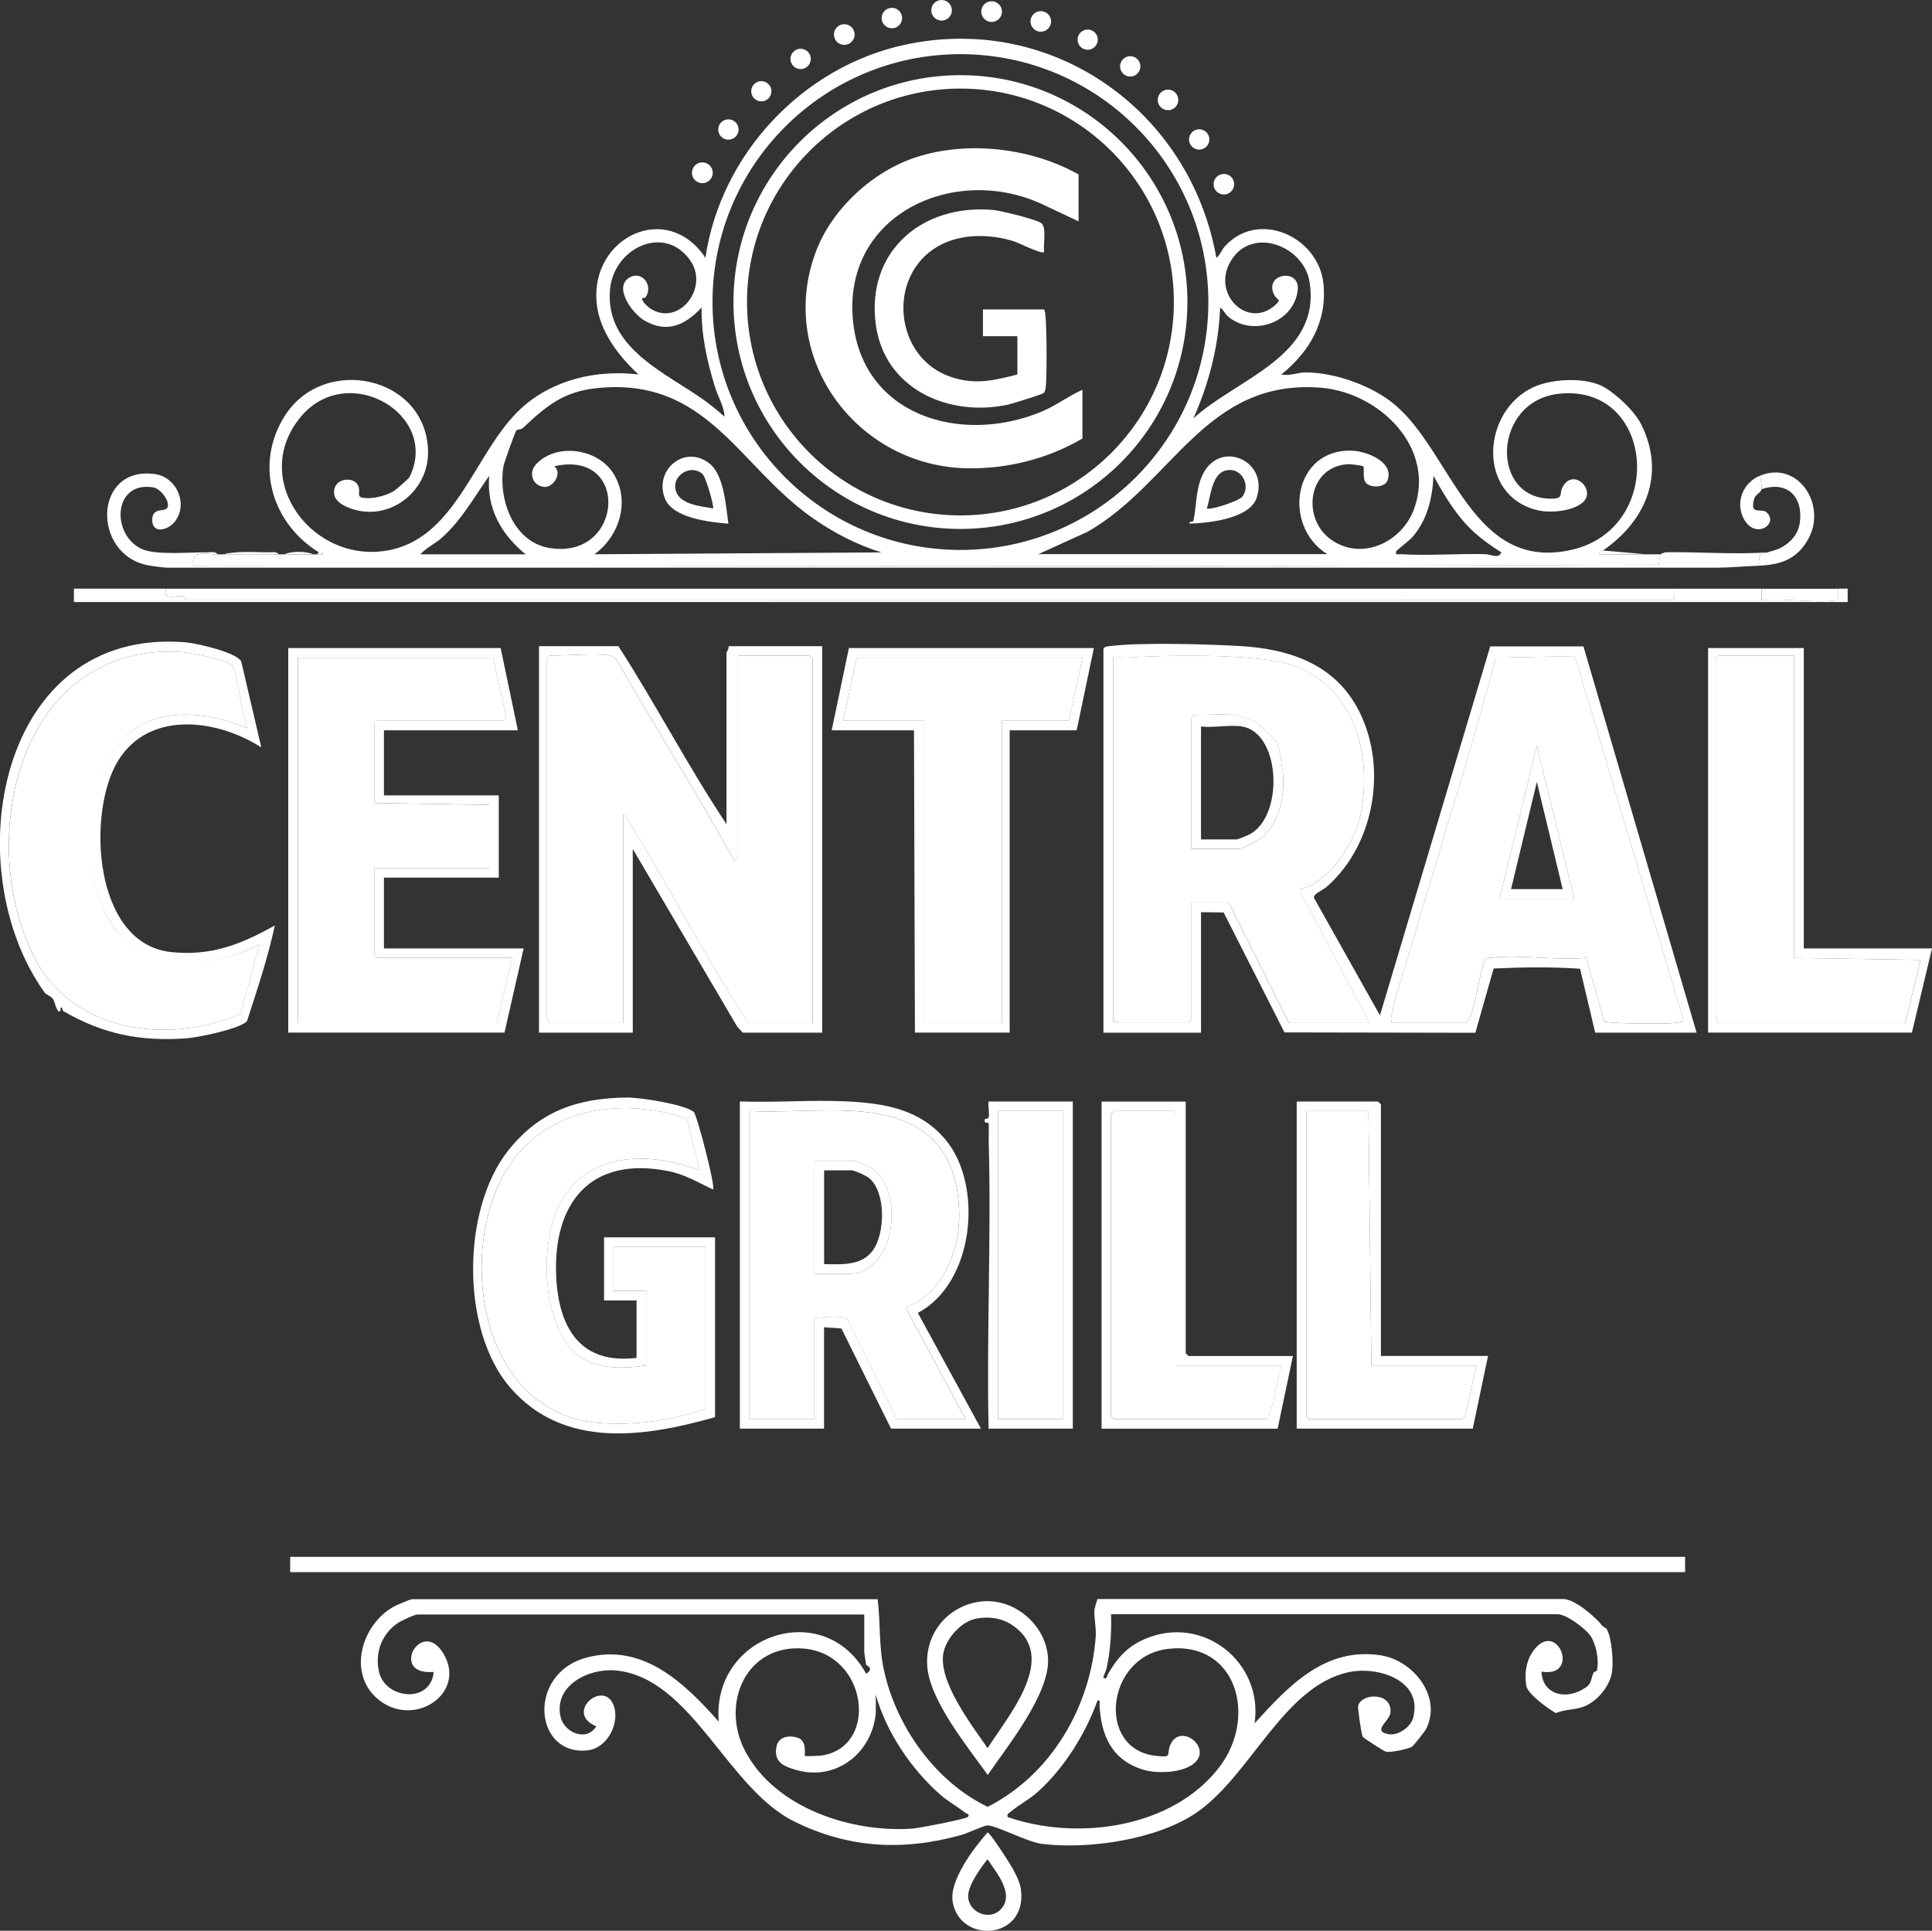 <svg xmlns="http://www.w3.org/2000/svg" id="Layer_2" data-name="Layer 2" viewBox="0 0 320.99 320.82"><rect x="0" y="0" width="320.99" height="320.82" fill="#333333" stroke="none"/><defs><style>      .cls-1 {        fill: #fff;      }    </style></defs><g id="Layer_1-2" data-name="Layer 1"><g><g><path class="cls-1" d="M145.81,265.69c.5,4.04.17,7.77,1.05,11.83,2.02,9.34,8.55,18.54,17.23,22.71,10.54-5.33,17.13-16.64,17.96-28.34.1-1.44-.32-3.3-.22-4.4,0-.09.45-1.79.54-1.79h77.41c1.81,0,5.34,3.01,6.4,4.41.21.28.65.37.77.58.83,1.48,1.1,5.2.91,6.9-.26,2.28-2.09,4.66-4.14,5.72-1.81.93-3.46.58-5.22,1.35-1.27-.72-4.68-3.17-4.91-4.52-.4-2.39.08-4.96,1.89-6.66,3.67-3.44,6.83,5.28.63,4.29.16,3.65,3.69,4.68,6.69,3.03,1.74-.95,1.34-1.31,1.92-2.79.11-.27.55-.25.6-.47.39-1.65-.12-4.39-1.12-5.79-.85-1.19-3.96-3.52-5.38-3.52h-74.23c.1,3.01-.1,6.02-.73,8.97-.09.42-.6,1.46-.54,1.52.52.56.68-.43.79-.62,1.56-2.64,3.16-4.47,6.04-5.73,9.66-4.22,19.78,3.8,18.29,13.99,5.61-6.18,11.71-12.76,21-11.3,5.35.84,10.25,6.89,7.47,12.28-.2.39-1.97,2.6-2.25,2.84-.51.43-3.65,1.06-4.37.9-.37-.08-3.74-2.27-3.88-2.49-.23-.38-.86-4.79-.76-5.16.55-2.13,5.72-2.3,5.36,1.17-.15,1.41-3.13,3.03-.32,3.56,1.55.29,3.64-1.13,4.07-2.65,1.77-6.29-5.83-8.75-10.81-7.63-10.71,2.41-16.18,17.1-25.07,23.25-6.55,4.54-18.05,6.24-25.85,5.24-2.38-.31-7.4-3.01-8.99-3.06-.44-.01-3.39,1.34-4.31,1.59-9.63,2.7-18.76,2.24-27.8-2.25-11.16-5.55-17.03-23.86-29.6-25.08-4.45-.43-10.3,2.44-9.22,7.63.55,2.65,4.29,4.32,5.96,1.66-5.31-2.25,1.04-7.66,2.78-3.73,1.32,2.98-.88,7.34-4.2,7.71-9,.99-10.14-12.81-.16-15.42,9.38-2.46,16.25,4.27,21.93,10.65-1.23-14.36,17.45-20.79,24.49-7.95,1.43-.92.02-1.37,0-1.48-.05-.2-.32-2.06-.32-2.17v-6.2h-74.23c-.5,0-2.78,1.08-3.32,1.45-2.64,1.83-3.8,4.95-3.06,8.11,1.06,4.55,8.6,5.28,9.08-.02-7.57.69-1.95-9.41,1.73-2.84s-5.21,12.36-11.1,7.28c-5.15-4.44-2.42-12.83,3.21-15.53.34-.17,2.37-.99,2.5-.99h77.41ZM133.73,291.76c.1.11,2.48,0,2.95-.08,9.39-1.63,7.39-16.82-3.09-17.74-9.59-.84-13.98,9.12-9.76,17.08,5.01,9.45,17.72,13.57,27.87,12.82,1.02-.08,8.74-1.58,9.07-1.91.48-.48-.19-.56-.4-.72-1.3-1.02-2.8-1.84-4.05-2.92-4.86-4.22-9.1-10.49-10.81-16.69v3.01c-.61,6.74-6.63,11.41-13.29,9.48-2.15-.62-3.76-1.41-3.18-4,.35-1.53,2.12-1.79,3.45-1.36,1.74.57,1.08,2.87,1.25,3.04ZM167.43,301.93c11.54,4.01,27.37,1.84,35.13-8.26,6.45-8.39,2.85-21.06-8.55-19.68-10.29,1.25-11.91,16.71-1.95,17.77,2.82.3,1.68-.1,2.36-1.77,1.57-3.83,6.99.31,4.06,2.94-1.85,1.66-6.12,1.83-8.43,1.16-5.3-1.56-7.11-5.67-7.37-10.76-.02-.36.21-.87-.32-.79-2.01,5.57-5.57,11.3-10.01,15.27-1.37,1.22-3.14,2.13-4.41,3.22-.33.28-.67.31-.53.9Z"></path><rect class="cls-1" x="48.21" y="258.69" width="231.76" height="2.54"></rect><path class="cls-1" d="M163.23,266.09c5.45-.5,10.7,4.07,10.9,9.61.21,5.85-6.79,14.52-10.03,19.23-3.27-4.6-9.55-12.24-10.03-17.94s3.63-10.39,9.16-10.9ZM162.26,268.94c-2.49.43-4.99,3.21-5.5,5.63-.99,4.71,4.7,12.13,7.33,15.91,3.18-5.08,11.33-14.41,4.9-19.84-1.96-1.66-4.21-2.13-6.73-1.7Z"></path><path class="cls-1" d="M168.2,310.39c.57,1.06,1.31,2.41,1.45,3.78.87,8.24-10.23,8.81-11.37,1.83-.58-3.55,3.51-8.92,5.8-11.52.39,0,3.7,5.14,4.11,5.91ZM164.09,308.93c-1.15,1.37-3.26,4.37-3.24,6.14.04,2.75,3.61,4.19,5.47,2.14,2.29-2.52-.8-6.06-2.24-8.27Z"></path></g><g><g><path class="cls-1" d="M118.79,235.48c-11.74,3.35-25.16,5.33-34.03-4.92-8.23-9.52-8.09-29.62-.3-39.42,5.19-6.52,11.53-8.72,19.85-8.77,2.06-.01,9.55,1.15,10.97,2.41.5.44,3.63,12.37,3.19,12.87-2.58-1.2-4.69-2.53-7.56-3.08-12.82-2.49-19.07,5.33-18.5,17.55.4,8.45,3.95,14.65,13.35,13.51v-9.54h-5.4v-10.49h18.44v29.88ZM117.2,234.05v-26.86h-15.26v7.31h5.4v12.4c-4.32.62-9.27.69-12.4-2.7-4.84-5.25-5.18-17.27-2.23-23.53,4.41-9.35,14.98-9.48,23.53-6.2l-2.11-8.61c-12.16-4.07-25.83-1.25-31.39,11.2-6.43,14.42-1.78,37.89,16.79,39.39,5.76.46,12.27-.43,17.66-2.4Z"></path><path class="cls-1" d="M122.92,237.39v-54.37c5.83.22,11.84-.29,17.66-.01,6.33.3,12.27,1.27,16.52,6.37,6.37,7.65,4.73,23.89-4.61,28.77l10.49,19.24h-14.94l-8.24-16.64-2.89-.21v16.85h-13.99ZM124.51,184.62v51.19h10.81v-16.85c1.33.01,4.66-.56,5.56.33l8.11,16.52h11.45l-9.85-18.3c-.13-.67,1.05-.66,1.76-1.09,4.86-2.95,7.1-9.22,7.02-14.74-.17-11.46-6.51-16.44-17.51-17.08-5.66-.32-11.64.27-17.34.01Z"></path><path class="cls-1" d="M197,183.03v41.81s.44.48.48.48h17.33l-2.54,12.08h-29.25v-54.36h13.99ZM195.41,226.9v-41.81s-.44-.48-.48-.48h-9.86s-.48.44-.48.48v50.23s.44.48.48.48h25.43c1.37-2.76,1.51-5.98,2.38-8.9h-17.49Z"></path><path class="cls-1" d="M229.43,225.31h17.8l-2.54,12.08h-29.25v-54.36h13.51s.48.44.48.48v41.81ZM227.84,226.9l-.48-42.28h-10.33v50.71s.44.48.48.48h25.12c.1,0,.75-.32.79-.55l1.91-8.35h-17.49Z"></path><path class="cls-1" d="M178.24,183.03v54.36h-13.99c-.35-15.82.46-31.72.02-47.54-.02-.6.04-2.92,0-3.12-.06-.31-.6-.07-.66-.36-.16-.73.55-.32.64-.68.19-.69-.13-1.87,0-2.66h13.99ZM165.84,184.6v51.2h10.81v-51.2h-10.81Z"></path><path class="cls-1" d="M117.2,234.05c-5.38,1.97-11.9,2.86-17.66,2.4-18.57-1.5-23.22-24.97-16.79-39.39,5.55-12.45,19.22-15.27,31.39-11.2l2.11,8.61c-8.55-3.28-19.12-3.15-23.53,6.2-2.95,6.26-2.61,18.27,2.23,23.53,3.13,3.4,8.08,3.32,12.4,2.7v-12.4h-5.4v-7.31h15.26v26.86Z"></path><path class="cls-1" d="M124.51,184.62c5.7.26,11.68-.34,17.34-.01,11,.63,17.34,5.62,17.51,17.08.08,5.52-2.16,11.79-7.02,14.74-.7.43-1.88.42-1.76,1.09l9.85,18.3h-11.45l-8.11-16.52c-.9-.89-4.22-.32-5.56-.33v16.85h-10.81v-51.19ZM135.32,211.64h5.88c7.38,0,9.16-13.28,3.96-17.31-.6-.46-2.98-1.45-3.64-1.45h-6.2v18.76Z"></path><path class="cls-1" d="M195.41,226.9h17.49c-.88,2.93-1.02,6.14-2.38,8.9h-25.43s-.48-.44-.48-.48v-50.23s.44-.48.48-.48h9.86s.48.44.48.48v41.81Z"></path><path class="cls-1" d="M227.84,226.9h17.49l-1.91,8.35c-.04.23-.69.55-.79.55h-25.12s-.48-.44-.48-.48v-50.71h10.33l.48,42.28Z"></path><rect class="cls-1" x="165.84" y="184.6" width="10.81" height="51.2"></rect><path class="cls-1" d="M135.32,211.64v-18.76h6.2c.66,0,3.04.98,3.64,1.45,5.21,4.03,3.42,17.31-3.96,17.31h-5.88ZM136.91,210.05c2.85.04,6.19.33,8.09-2.25,2.08-2.84,2.23-9.69-.61-12.06-.44-.37-2.42-1.27-2.86-1.27h-4.61v15.58Z"></path></g><g><g><path class="cls-1" d="M183.33,107.84c.13-.41.72-.45,1.1-.49,5.34-.63,16.06-.32,21.65,0,7.84.46,15.22,2.82,19.27,9.97,5.28,9.31,3.37,22.82-4.99,30.09-.58.51-2.07,1.05-2.07,1.75l10.98,19.56,18.32-61.31h15.49s18.8,64.18,18.8,64.18h-16.85l-2.51-10.62c-4.68-.33-9.6-.26-14.36-.04l-3.04,10.68-31.71-.06-10.11-19.93-3.76-.05v20.03h-16.21v-63.74ZM184.92,109.43v60.25c.31-.1.69.32.79.32h11.76s.48-.44.48-.48v-19.55h6.2l10.01,20.03h13.35l-11.44-21.79v-.45c5.11-1.35,9.23-8.06,10.1-12.96,1.76-9.96-1.39-21.02-11.75-24.34-6.02-1.93-21.16-1.6-27.77-1.16-.52.03-1.56-.55-1.73.14ZM231.49,169.99h11.76c.44,0,.79-.55.96-.94,1.17-2.6,1.41-6.79,2.52-9.56.23-.36.6-.28.95-.33,4.83-.61,10.9.5,15.88,0l2.95,10.54c.72.46,9.87.41,11.41.31.4-.03,1.66-.11,1.76-.54l-18.02-60.44-13.15.26c-2.79,10.97-6.28,21.78-9.48,32.65-1.59,5.41-3.57,11.8-5.13,17.18-.76,2.6-1.86,5.79-2.41,8.34-.14.62-.76,2.33,0,2.54Z"></path><path class="cls-1" d="M83.18,107.68l2.86,13.67h-22.25v10.81h19.08v13.67h-19.08v11.76h23.21l-3.18,13.99h-35.93v-63.9h35.29ZM81.91,109.27h-32.43v60.72h33.06l2.54-10.81h-22.41s-.48-.44-.48-.48v-14.47h19.08v-10.49l-19.08-.32v-13.19s.44-.48.48-.48h20.98c.12,0,.53-.46.42-.72l-2.17-9.77Z"></path><path class="cls-1" d="M43.44,124.21c-7.24-4.67-18.53-6.28-23.78,2.13s-4.27,30.42,8.71,31.85c6.62.73,11.68-1.25,17.29-4.42-1.15,5.39-2.92,10.65-4.62,15.89-1.09,1.31-8.28,2.76-10.15,2.88-7.65.52-13.68-.69-20.29-4.48-.24-.14-.27-.37-.24-.62-.61-.16,0,.7-.63.63-.5-.58-.62-1.61-.93-2.08s-1.1-.66-1.41-1.09c-14.7-20.58-7.84-60.77,23.47-58.17,1.75.15,8.43,1.65,9.22,3.18l3.34,14.3ZM38.59,110.62c-.85-1.06-7.4-2.25-8.97-2.32-26.28-1.11-33.59,30.48-24.3,50.05,6.23,13.12,22.2,15.39,34.62,10.14l3.17-11.53c-8.72,4.32-19.58,5.15-25.12-4.29s-4.14-29.26,7.58-33.12c5.15-1.7,10.78-.5,15.63,1.48-1.11-1.85-1.65-9.2-2.62-10.41Z"></path><path class="cls-1" d="M181.74,107.68l-2.86,13.67h-11.13v50.23h-15.74l-.16-50.23h-13.67l2.86-13.67h40.69ZM179.83,109.27h-37.51l-2.23,10.49h13.35v50.23h13.03v-50.23h11.13l2.23-10.49Z"></path><path class="cls-1" d="M299.69,107.68v49.91h21.3l-3.34,13.99h-33.86v-63.9h15.9ZM298.1,108.95h-12.56s-.48.44-.48.48v59.45c0,.17.49.71.32,1.11h31.16l2.55-10.49-20.98-.32v-50.23Z"></path><path class="cls-1" d="M184.92,109.43c.17-.69,1.21-.11,1.73-.14,6.61-.44,21.75-.77,27.77,1.16,10.36,3.32,13.51,14.38,11.75,24.34-.86,4.9-4.99,11.61-10.09,12.96v.45s11.44,21.79,11.44,21.79h-13.35l-10.01-20.03h-6.2v19.55s-.44.48-.48.48h-11.76c-.11,0-.48-.42-.79-.32v-60.25ZM205.11,118.81c-1.9-.24-4.66,0-6.68,0-.03,0-.48.44-.48.48v21.78h7.79c.59,0,2.91-1.15,3.5-1.59,3.04-2.26,4.05-6.41,3.99-10.02-.02-1.06-.69-5.2-1.06-6.11-.09-.21-2.92-2.97-3.3-3.21-.68-.42-3.02-1.23-3.76-1.32Z"></path><path class="cls-1" d="M231.49,169.99c-.76-.21-.14-1.92,0-2.54.55-2.55,1.65-5.74,2.41-8.34,1.56-5.37,3.54-11.77,5.13-17.18,3.2-10.87,6.69-21.69,9.48-32.65l13.15-.26,18.02,60.44c-.1.43-1.36.51-1.76.54-1.54.11-10.69.16-11.41-.31l-2.95-10.54c-4.97.51-11.05-.6-15.88,0-.35.04-.71-.03-.95.33-1.12,2.78-1.36,6.96-2.52,9.56-.18.39-.52.94-.96.94h-11.76ZM261.54,149.33l-6.2-25.44-6.2,25.44h12.4Z"></path><g><path class="cls-1" d="M120.7,136.93v-28.45c0-.17.49-.71.32-1.11h15.58v64.22h-13.19l-.92-.99-17.36-29.53v30.52h-15.58v-64.22h13.19c6.25,9.69,11.58,20.01,17.96,29.57ZM101.46,108.95c-2.07-.45-7.66,0-10.17,0-.03,0-.48.44-.48.48v59.45c0,.17.49.71.32,1.11h12.4v-34.65c.42.12.83.94,1.07,1.32,6.75,10.99,12.64,22.56,19.76,33.33h10.65v-60.56s-.44-.48-.48-.48h-11.92v33.22c0,.05-.31.93-.63.79-6.21-11.18-13.05-22.02-19.45-33.17-.21-.29-.75-.78-1.06-.84Z"></path><path class="cls-1" d="M101.46,108.95c.31.07.85.55,1.06.84,6.4,11.15,13.23,21.99,19.45,33.17.32.14.63-.74.63-.79v-33.22h11.92s.48.44.48.48v60.56h-10.65c-7.12-10.78-13-22.34-19.76-33.33-.24-.38-.65-1.2-1.07-1.32v34.65h-12.4c.17-.41-.32-.94-.32-1.11v-59.45s.44-.48.48-.48c2.51,0,8.1-.45,10.17,0Z"></path></g><path class="cls-1" d="M81.91,109.27l2.17,9.77c.11.26-.3.72-.42.72h-20.98s-.48.44-.48.48v13.19l19.08.32v10.49h-19.08v14.47s.44.48.48.48h22.41l-2.54,10.81h-33.06v-60.72h32.43Z"></path><path class="cls-1" d="M38.59,110.62c.97,1.21,1.51,8.55,2.62,10.41-4.85-1.98-10.49-3.18-15.63-1.48-11.72,3.86-12.92,23.99-7.58,33.12s16.39,8.61,25.12,4.29l-3.17,11.53c-12.42,5.25-28.39,2.98-34.62-10.14-9.29-19.57-1.98-51.16,24.3-50.05,1.57.07,8.12,1.26,8.97,2.32Z"></path><polygon class="cls-1" points="179.83 109.27 177.61 119.76 166.48 119.76 166.48 169.99 153.44 169.99 153.44 119.76 140.09 119.76 142.32 109.27 179.83 109.27"></polygon><path class="cls-1" d="M298.1,108.95v50.23l20.98.32-2.55,10.49h-31.16c.17-.41-.32-.94-.32-1.11v-59.45s.44-.48.48-.48h12.56Z"></path><path class="cls-1" d="M205.11,118.81c.74.09,3.09.9,3.76,1.32.38.24,3.21,2.99,3.3,3.21.37.91,1.04,5.05,1.06,6.11.06,3.61-.95,7.76-3.99,10.02-.59.44-2.9,1.59-3.5,1.59h-7.79v-21.78s.44-.48.48-.48c2.02,0,4.78-.24,6.68,0ZM206.38,120.72c-1.98-.33-4.76.24-6.84,0v18.76h5.88c.32,0,2.09-.76,2.49-1.01,5.42-3.35,4.78-16.69-1.54-17.75Z"></path><path class="cls-1" d="M261.54,149.33h-12.4l6.2-25.44,6.2,25.44ZM259.63,147.74l-4.29-17.81-4.29,17.81h8.58Z"></path></g><g><path class="cls-1" d="M52.98,91.78c-7.88-4.86-10.74-14.66-5.67-22.67,6.52-10.3,23.65-6.63,23.81,5.98.08,6.33-5.98,11.34-12.18,9.61-1.27-.35-3.28-1.17-3.42-2.64-.27-2.69,3.24-2.97,3.97-1.4.62,1.34-.79,2.15,1.85,2.11,1.25-.02,3.07-.53,4.14-1.2.31-.2,2.44-2.06,2.54-2.26,5.17-10.38-10.2-19.43-18.04-10.06-8.75,10.47,2.2,24.97,15.09,22.08,11.02-2.47,13.99-16.66,21.6-23.55,5.23-4.73,12.5-6.38,19.4-5.56-3.32-3.09-6.52-7.23-6.95-11.96-.99-10.83,11.67-17.02,18.08-7.43,2.54-17.19,16.12-31.72,33.12-35.39,24.59-5.31,47.46,11.02,51.77,35.39.62-.4.86-1.29,1.42-1.91,5.62-6.16,15.58-1.54,16.37,6.21.64,6.28-2.27,11.28-6.99,15.09,1.34.3,2.76-.34,3.97-.34,4.92-.01,11.21,2.23,14.95,5.42,9.53,8.13,12.85,27.91,29.42,24.03,15.54-3.64,13.72-27.45-2.08-25.92-11.21,1.08-11.72,17.63-1.3,17.45,1.95-.03,1.2-.75,1.7-1.79,1.72-3.58,5.84.43,3.35,2.47-1.75,1.44-5.37,1.75-7.53,1.22-10.05-2.49-9.22-16.52-.51-20.47,3.09-1.4,8.91-1.68,11.85.15,2.05,1.27,4.9,3.9,6.01,6.16,4.07,8.26.67,16.02-6.41,20.88-.24.16-.63.26-.64.63,2.64-.04,5.31.07,7.95,0,.74-.02,1.49.01,2.23,0l-.28,1.72c-81.04.43-162.28.06-243.4.19-.64-2.74,1.98-1.89,3.97-1.91.32,0,.64,0,.95,0,3.07-.04,6.15,0,9.22,0,.32,0,.64,0,.95,0,1.58,0,3.19.04,4.77,0,.21,0,.42.01.64,0,.32-.02.64.02.95,0v-.31c-.19-.04-.53.06-.63,0ZM200.76,50.19c0-22.75-18.44-41.19-41.19-41.19s-41.19,18.44-41.19,41.19,18.44,41.19,41.19,41.19,41.19-18.44,41.19-41.19ZM106.73,49.52c-.25.41.87,1.45,1.27,1.72,4.73,3.1,9.73-3.28,6.81-7.76-4.17-6.38-12.83-2.41-13.46,4.63-.88,9.92,9.6,13.94,15.96,18.62,1.07.79,2.06,1.64,3.07,2.49-.08-1.71-1.08-3.26-1.59-4.92-1.33-4.27-2.3-8.7-2.22-13.2-2.73,2.93-5.8,4.37-9.58,2.11-2.01-1.2-5.2-5.63-2.29-7.16,2.03-1.07,3.9,1.48,2.54,3.36-.09.13-.48.08-.5.12ZM198.27,69.53c7.22-6.65,21.24-10.27,19.31-22.65-.93-6.01-9.48-9.33-13.02-3.63-3.46,5.58,2.81,11.62,7.38,7.38,1.06-.99.25-.66-.26-1.68-1.74-3.54,4.4-4.48,3.93-.7-.67,5.32-7.32,7.73-11.46,4.44-.66-.52-.84-1.2-1.43-1.59-.26,6.42-1.85,12.6-4.45,18.44ZM146.45,91.79c-4.13-1.28-8.01-3.3-11.54-5.79-12.26-8.63-17.44-23.34-35.63-21.52-5.76.58-8.55,3.03-12.43,6.66-.28.26-.92.21-1.05.36-.21.24-2.06,5.4-2.15,5.96-.92,5.42,1.6,12.65,7.72,13.61,12.27,1.93,13.34-16.49.72-13.59,1.41,1.09-.17,3.57-1.67,3.43-1.97-.18-2.66-2.37-1.36-3.76,3.39-3.63,10.2-2.64,12.83,1.49,2.89,4.55,1.04,10.46-3.13,13.46l47.69-.31ZM226.53,77.51c-.11-.14-1.96-.38-2.35-.38-6.82.16-8.1,8.97-3,12.56s11.83.38,13.8-5.23c3.58-10.16-5.88-19.27-15.56-20.04-19.1-1.5-24.59,15.86-38.72,23.94l-8.18,3.72h48c-7.63-4.74-5.61-17.73,4.3-17.18,2.43.14,6.97,1.99,5.66,5.03-.49,1.14-2.99,1.19-3.63.18-.49-.77-.14-2.39-.33-2.62ZM87.32,92.1c-4.04-3.31-6.51-7.63-6.04-13.03-2.54,3.58-4.6,7.39-7.94,10.34-1.09.96-2.54,1.61-3.5,2.7h17.49ZM249.46,91.79c-2.45-1.52-4.66-3.19-6.52-5.41s-3.4-4.8-4.77-7.32c-.19,3.68-.97,7.11-3.35,10.01-.55.68-2.8,2.37-2.86,2.55-.21.7.47.45.79.47,4.56.27,9.4-.12,14.01-.01.96.02,2.21.86,2.69-.3Z"></path><path class="cls-1" d="M278.07,97.82l.16,1.91-247.04.02c-.48.09-.43-.6-.67-.65-1.28-.3-3.45.9-2.96-1.28h250.52Z"></path><path class="cls-1" d="M292.06,94.01c-2.13.08-4.89.32-6.84.32H27.71c-.37,0-2.59-.29-3.1-.39-9.43-1.81-9.09-16.64,1.17-15.16,3.5.51,5.49,4.8,3.37,7.76-1.19,1.66-4,2.28-3.85-.32.12-2.05,2.24-1.02,2.55-1.95.37-1.09-1.21-3.08-2.38-3.28-6.65-1.13-7.08,7.79-1.95,10.22,2.28,1.08,8.06.54,10.88.57.54,0,1.41-.2,1.74.32-2,.02-4.61-.83-3.97,1.91,81.12-.13,162.36.25,243.4-.19l.28-1.72c.06,0,.5-.33,1.07-.34,5.61-.07,11.17.41,16.73.02-.34.12-1.17.32-1.22.36-.16.16-.13,1.47-.37,1.86Z"></path><path class="cls-1" d="M27.55,97.82c-.49,2.18,1.68.98,2.96,1.28.25.06.19.74.67.65l247.04-.02-.16-1.91h14.62v1.91c3.83-.43,8.86.57,12.53,0,.4-.06.09-1.49.18-1.92h1.59v2.23H12.28v-2.23h15.26Z"></path><path class="cls-1" d="M292.06,94.01c.24-.39.21-1.71.37-1.86.05-.04.88-.24,1.22-.36.83-.3,1.63-.4,2.45-.89,1.56-.92,2.69-2.24,2.93-4.06.59-4.28-2.08-7-6.34-5.55.03-.11-.08-1.97-.32-2.23,6.35-2.65,11.19,4.82,8.08,10.47-1.92,3.49-4.71,4.33-8.4,4.48Z"></path><path class="cls-1" d="M305.41,97.82c-.09.43.22,1.85-.18,1.92-3.67.56-8.71-.43-12.54,0v-1.91h12.72Z"></path><path class="cls-1" d="M292.69,81.29c-.15.57-1.03.91-1.21,1.49-.9,3.04,1.18,1.5,2.08,2.4,2.04,2.01-2.23,4.7-4.01.67-1.18-2.67.17-5.69,2.82-6.79.23.26.35,2.12.32,2.23Z"></path><circle class="cls-1" cx="116.69" cy="28.71" r="1.73"></circle><circle class="cls-1" cx="164.75" cy="1.93" r="1.72"></circle><circle class="cls-1" cx="140.27" cy="5.74" r="1.72"></circle><circle class="cls-1" cx="156.44" cy="1.71" r="1.71"></circle><circle class="cls-1" cx="194.06" cy="16.6" r="1.71"></circle><circle class="cls-1" cx="172.92" cy="3.56" r="1.71"></circle><circle class="cls-1" cx="148.18" cy="3" r="1.7"></circle><circle class="cls-1" cx="203.34" cy="30.61" r="1.71"></circle><circle class="cls-1" cx="187.78" cy="11.03" r="1.69"></circle><circle class="cls-1" cx="199.24" cy="23.17" r="1.69"></circle><circle class="cls-1" cx="121.02" cy="21.52" r="1.69"></circle><circle class="cls-1" cx="133.02" cy="9.79" r="1.69"></circle><circle class="cls-1" cx="126.49" cy="15.16" r="1.68"></circle><circle class="cls-1" cx="180.71" cy="6.59" r="1.68"></circle><path class="cls-1" d="M46.3,92.1c-3.07,0-6.15-.04-9.22,0,2.3-.56,5.07-.35,7.48-.32.54,0,1.41-.2,1.74.32Z"></path><path class="cls-1" d="M273.62,92.1c-2.64.06-5.3-.04-7.95,0,0-.37.4-.47.64-.63l7.31.64Z"></path><path class="cls-1" d="M52.03,92.1c-1.58.04-3.18,0-4.77,0,1.18-.53,3.53-.54,4.77,0Z"></path><path class="cls-1" d="M52.98,91.78c.1.06.44-.04.63,0v.31c-.31.02-.64-.01-.95,0l.32-.32Z"></path><path class="cls-1" d="M121.02,87.02c-3.11-.27-9.27-.9-10.56-4.22-1.83-4.71,3.28-9.01,7.39-5.8,2.47,1.93,2.74,7.08,3.17,10.02ZM116.79,78.84c-1.74-1.77-5.06-.08-4.56,2.47s4.19,2.79,6.23,3.17c.24-.24-1.15-5.09-1.68-5.63Z"></path><path class="cls-1" d="M197.64,87.01c-.14-.53.55-.14.64-.52.51-2.23.35-4.56,1.25-6.96,2.57-6.85,11.4-3.19,9.25,3.21-1.17,3.46-7.97,4.17-11.14,4.27ZM200.5,84.47c.49.37,5.26-1.19,5.87-1.91,1.35-1.6.22-4.37-1.9-4.46-3.17-.13-3.23,4.23-3.97,6.38Z"></path><path class="cls-1" d="M197.28,50.19c0,20.82-16.88,37.7-37.71,37.7s-37.71-16.88-37.71-37.7,16.88-37.7,37.71-37.7,37.71,16.88,37.71,37.7ZM195.03,50.18c0-19.58-15.88-35.46-35.46-35.46s-35.46,15.88-35.46,35.46,15.88,35.46,35.46,35.46,35.46-15.88,35.46-35.46Z"></path><path class="cls-1" d="M179.2,36.78l-6.37-3c-14.36-6.42-32.52,1.77-31.15,19.07,1.28,16.16,17.87,21.2,31.44,15.52,2.31-.97,4.44-2.58,6.72-3.61v8.11c-5.8,3.38-12.51,5.08-19.25,4.94-18.23-.38-31.59-18.31-25.07-35.91,2.66-7.19,9.51-13.44,16.66-15.77,8.6-2.8,19.17-1.56,27.02,2.86v7.79Z"></path><path class="cls-1" d="M173.47,51.41c.52.33.44,10.78.33,12.25-.03.47-.06,1.35-.41,1.66-.23.2-5.21,1.76-5.88,1.91-9.91,2.14-20.63-2.58-22.02-13.43-1.54-12.1,7.77-19.97,19.55-18.91,1.21.11,7.22,1.58,7.98,2.2.91.73.27,3.62.45,4.8-.41.4-4.19-1.54-5.03-1.8-4.02-1.25-8.89-1.31-12.61.84-8.65,5-7.25,18.76,2.39,21.78,3.99,1.25,6.89.5,10.81-.48v-6.36h-5.72v-4.45h10.17Z"></path></g></g></g></g></g></svg>